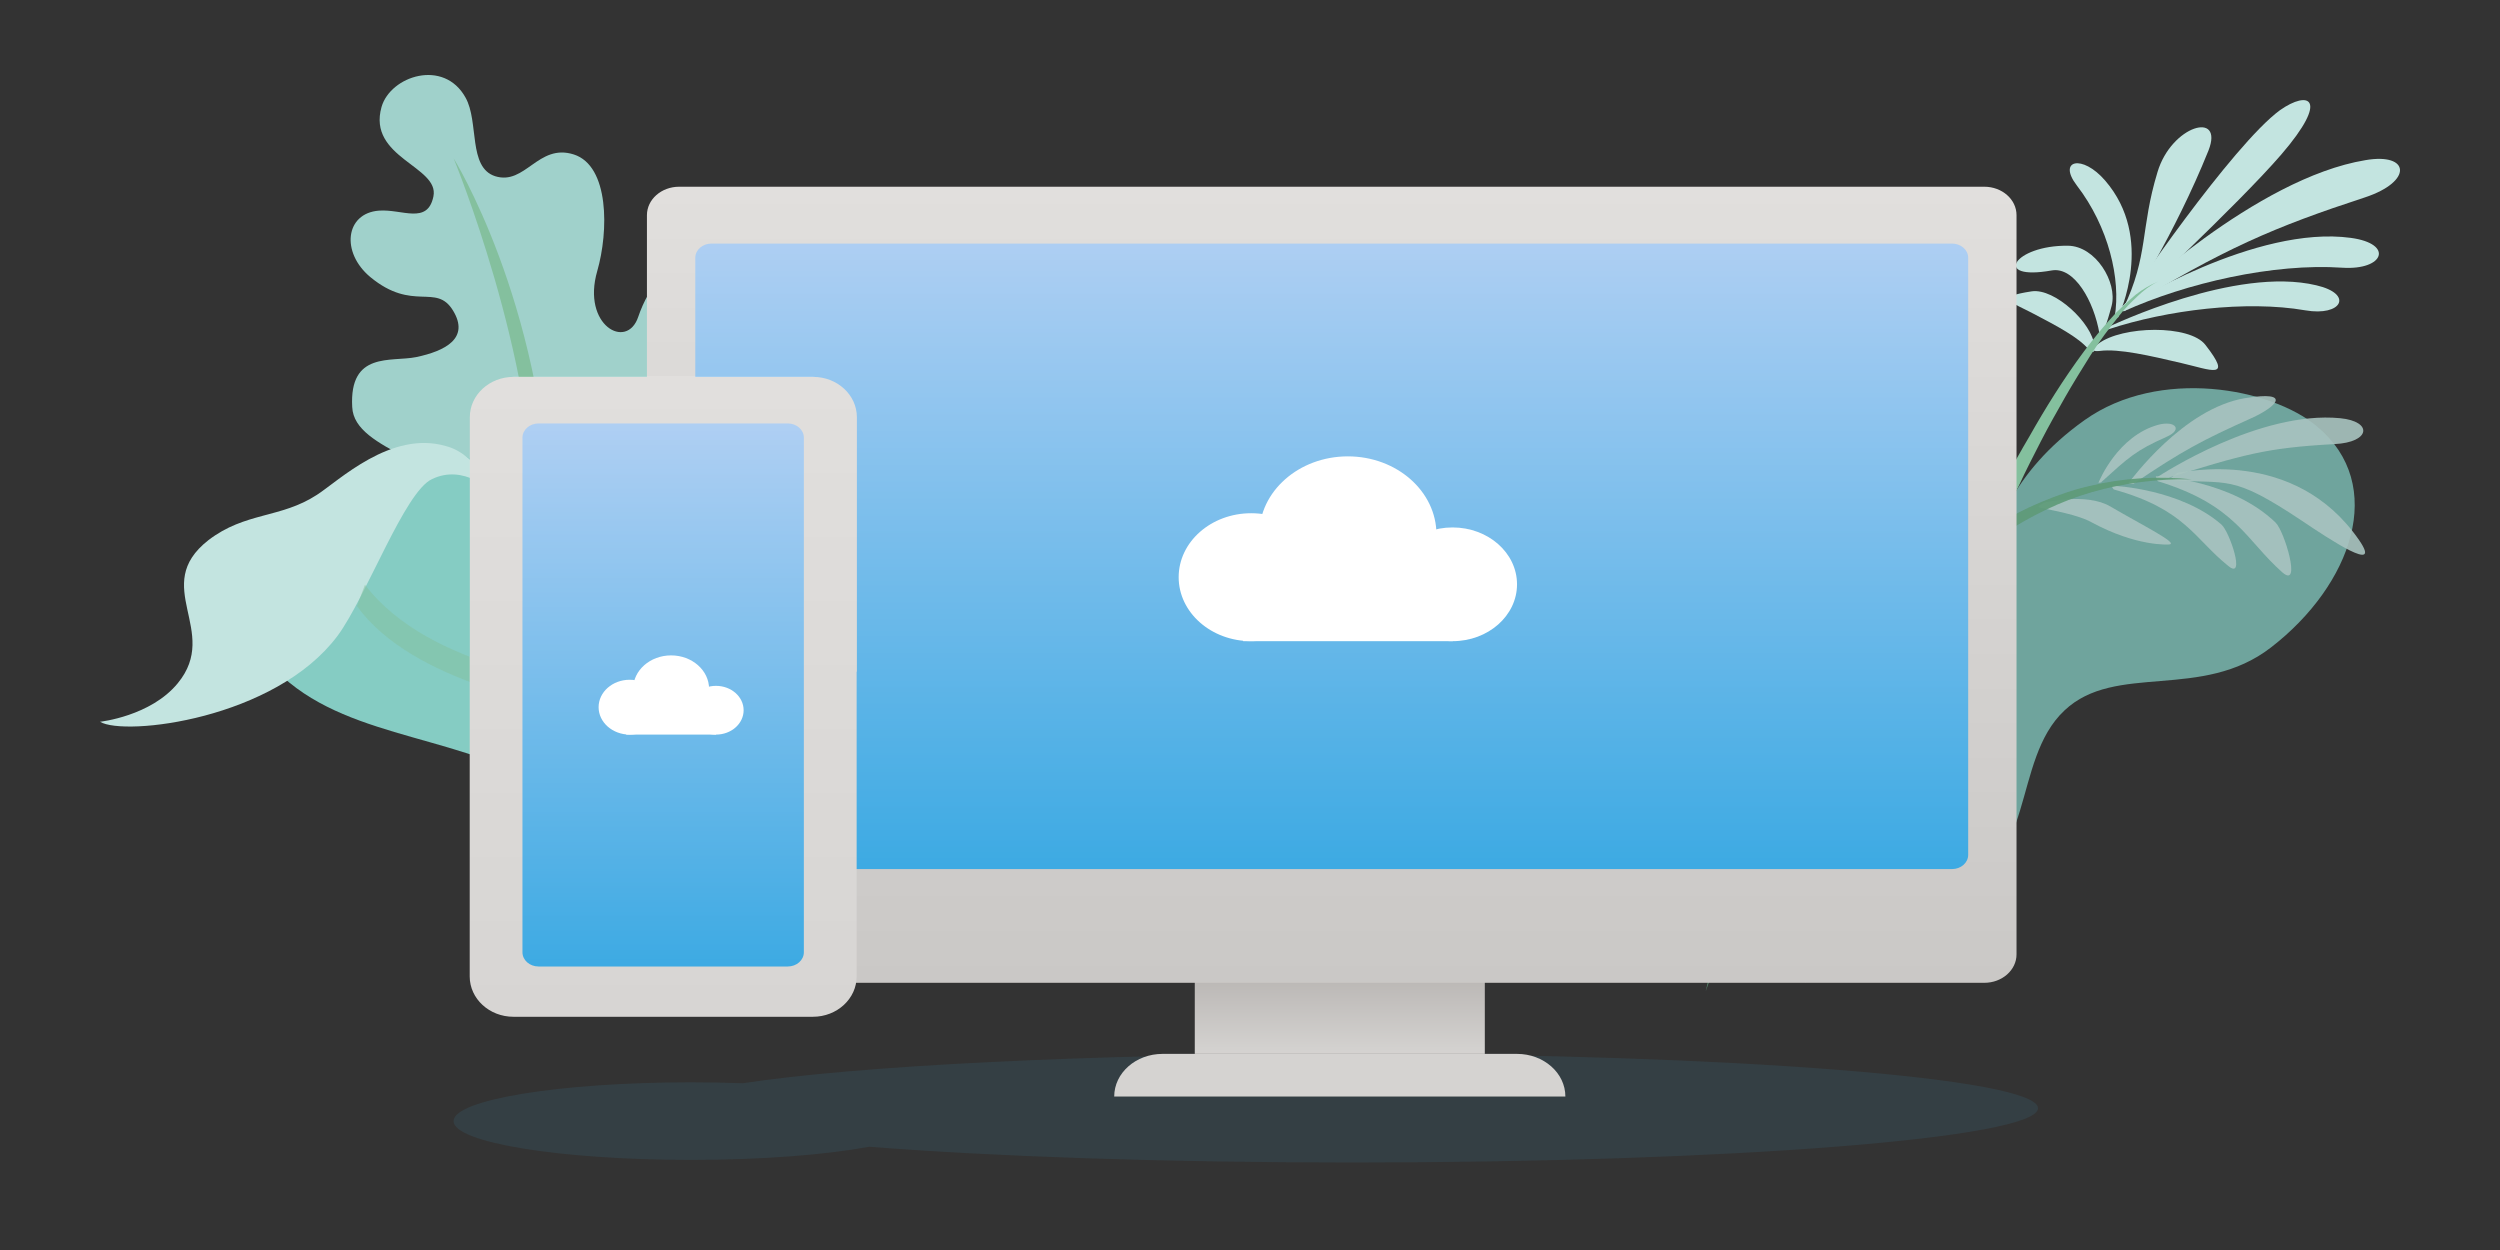 <svg width="200" height="100" viewBox="0 0 200 100" fill="none" xmlns="http://www.w3.org/2000/svg">
    <rect x="0" y="0" width="200" height="100" fill="#333333" stroke="none"/>
    <mask id="mask0" mask-type="alpha" maskUnits="userSpaceOnUse" x="0" y="0" width="200" height="100">
        <rect width="200" height="100" fill="white"/>
    </mask>
    <g mask="url(#mask0)">
        <g opacity="0.9">
            <g opacity="0.9">
            <path opacity="0.9" d="M185.341 34.094C191.023 38.806 188.118 46.814 181.698 51.781C176.156 56.092 169.242 52.977 165.16 56.834C160.87 60.856 163.02 69.278 155.978 71.515C148.935 73.751 132.413 66.152 127.038 74.217L127.743 76.623C127.743 76.623 138.155 70.103 139.235 66.147C140.315 62.191 141.442 53.401 148.382 52.859C155.322 52.317 158.323 47.58 158.914 45.169C159.507 42.714 160.79 37.852 166.772 33.605C172.753 29.359 181.678 31.045 185.341 34.094Z" fill="#85CCC3"/>
            <path opacity="0.9" d="M172.605 38.153C172.968 37.931 180.748 32.836 187.217 33.456C189.844 33.716 189.647 35.392 186.749 35.528C181.21 35.834 179.521 36.356 173.136 38.323C173.039 38.292 172.605 38.153 172.605 38.153Z" fill="#C3E4E0"/>
            <path opacity="0.9" d="M174.225 37.802C174.647 37.84 183.526 35.656 188.731 43.213C190.646 45.999 186.31 43.115 184.126 41.644C178.418 37.839 178.31 38.77 173.54 38.404C173.443 38.373 174.225 37.802 174.225 37.802Z" fill="#C3E4E0"/>
            <path opacity="0.9" d="M172.459 38.107C172.737 38.099 178.517 38.401 182.041 41.799C182.752 42.461 184.156 47.161 182.587 45.79C179.657 43.21 178.896 40.406 172.627 38.498C172.578 38.483 172.459 38.107 172.459 38.107Z" fill="#C3E4E0"/>
            <path opacity="0.9" d="M168.925 38.859C169.202 38.851 174.446 39.128 177.711 41.959C178.36 42.505 179.689 46.456 178.261 45.275C175.547 43.102 174.819 40.745 169.127 39.166C169.031 39.135 168.925 38.859 168.925 38.859Z" fill="#C3E4E0"/>
            <path opacity="0.9" d="M170.265 38.661C170.467 38.435 174.64 32.67 179.623 31.848C183.431 31.231 182.122 32.551 180.112 33.454C176.155 35.232 174.619 36.044 170.686 38.699C170.668 38.742 170.265 38.661 170.265 38.661Z" fill="#C3E4E0"/>
            <path opacity="0.9" d="M167.876 38.621C167.946 38.45 169.419 34.863 172.681 33.975C174.025 33.632 174.654 34.364 173.318 34.951C170.847 36.045 170.294 36.592 168.121 38.554C168.152 38.612 167.876 38.621 167.876 38.621Z" fill="#C3E4E0"/>
            <path opacity="0.9" d="M163.502 40.217C163.12 40.481 162.874 40.547 163.327 40.644C164.182 40.821 166.269 41.198 167.293 41.767C170.956 43.76 173.5 43.559 173.5 43.559C174.444 43.523 171.351 42.002 168.842 40.524C166.909 39.374 163.502 40.217 163.502 40.217Z" fill="#C3E4E0"/>
            <path opacity="0.9" d="M136.462 79.291C136.988 76.947 137.675 74.608 138.46 72.299C139.245 69.99 140.126 67.711 141.152 65.48C142.13 63.232 143.253 61.032 144.472 58.862C145.692 56.692 147.039 54.611 148.53 52.576C149.277 51.559 150.071 50.557 150.896 49.614C151.721 48.67 152.611 47.699 153.516 46.829C155.389 45.061 157.391 43.383 159.709 41.999C160.867 41.307 162.057 40.673 163.309 40.156C164.561 39.638 165.842 39.179 167.168 38.878C169.838 38.235 172.64 38.068 175.315 38.344C172.6 38.297 169.891 38.638 167.349 39.371C164.807 40.103 162.462 41.285 160.307 42.673C160.026 42.825 159.776 43.035 159.495 43.186C159.245 43.396 158.964 43.548 158.714 43.758L157.932 44.329L157.199 44.915C156.215 45.712 155.312 46.582 154.407 47.452C152.647 49.208 151.028 51.153 149.572 53.102C148.097 55.094 146.75 57.175 145.518 59.244C144.267 61.356 143.114 63.499 142.04 65.715C140.983 67.889 139.957 70.12 139.026 72.383C138.128 74.704 137.247 76.982 136.462 79.291Z" fill="#68B288"/>
            </g>
        </g>
        <path d="M67.821 66.116L85.695 63.936C83.54 60.145 85.759 66.032 83.51 61.644C80.199 55.157 76.663 57.209 75.065 56.675C69.877 54.916 80.049 48.932 78.439 45.683C73.778 36.157 67.412 42.406 64.007 41.767C52.048 39.577 57.868 24.274 56.589 22.849C53.91 19.811 51.874 22.937 51.058 25.348C50.151 28.053 46.527 26.022 47.777 21.694C48.7 18.5 48.752 13.265 45.901 12.356C43.05 11.447 42.023 14.855 39.609 14.096C37.432 13.389 38.331 9.752 37.248 7.817C35.514 4.664 31.236 6.077 30.523 8.556C29.37 12.629 35.168 13.3 34.674 15.711C34.206 17.998 32.167 16.706 30.307 16.852C27.631 17.057 27.249 20.184 29.625 22.165C33.051 24.99 34.884 22.618 36.242 24.844C37.601 27.07 35.602 28.084 33.291 28.568C31.288 28.975 27.936 28.086 28.177 32.557C28.332 36.186 36.086 36.74 38.454 41.6C39.543 43.859 35.825 44.983 36.465 47.013C38.188 52.154 47.899 52.129 51.158 55.055C52.605 56.379 50.421 61.423 51.472 64.619C53.389 69.817 67.821 66.116 67.821 66.116Z" fill="#A0D1CB"/>
        <path d="M17.308 43.184C21.453 67.724 46.394 50.066 54.589 78.561C51.801 65.241 48.221 49.881 38.919 37.942C33.735 31.193 23.825 44.922 17.308 43.184Z" fill="#85CCC3"/>
        <path d="M40.11 40.246C39.426 39.109 37.043 37.129 34.569 38.325C32.381 39.303 29.317 47.732 27.004 50.867C22.011 57.546 9.957 58.928 8 57.741C8 57.741 12.057 57.307 14.225 54.654C17.661 50.469 11.997 46.884 16.665 43.219C19.625 40.947 22.443 41.483 25.349 39.59C27.095 38.472 31.284 34.392 35.684 35.691C38.307 36.342 40.11 40.246 40.11 40.246Z" fill="#C3E4E0"/>
        <path d="M36.287 12.662C36.287 12.662 43.376 24.035 44.021 41.094C44.665 58.153 43.376 45.643 43.376 45.643C43.376 45.643 42.609 54.741 42.732 41.663C42.855 28.584 36.287 12.662 36.287 12.662Z" fill="#84C09E"/>
        <path d="M29.198 46.78C34.354 53.604 46.599 54.741 46.599 54.741L44.666 56.447C44.666 56.447 33.065 54.741 28.553 48.486L29.198 46.78Z" fill="#84C09E" fill-opacity="0.5"/>
        <path d="M169.938 24.499C170.077 24.012 178.607 11.592 182.395 8.817C184.68 7.209 186.415 7.817 182.504 12.36C179.056 16.36 169.999 24.785 170.203 24.584L169.938 24.499Z" fill="#C3E4E0"/>
        <path d="M169.739 24.542C170.164 24.093 180.461 14.258 189.237 12.812C192.797 12.197 193.051 14.51 189.218 15.783C181.991 18.149 177.912 19.874 169.946 24.768L169.739 24.542Z" fill="#C3E4E0"/>
        <path d="M169.734 24.701C170.154 24.411 180.492 17.99 188.066 19.03C191.54 19.503 190.726 21.634 187.386 21.417C181.886 21.04 174.913 22.637 169.889 24.91C169.836 24.893 169.734 24.701 169.734 24.701Z" fill="#C3E4E0"/>
        <path d="M168.58 26.192C169.014 26.012 178.836 21.287 185.303 22.823C188.325 23.524 187.34 25.335 184.42 24.826C179.703 24.009 173.363 24.799 168.701 26.337C168.609 26.414 168.58 26.192 168.58 26.192Z" fill="#C3E4E0"/>
        <path d="M169.443 25.405C169.559 25.124 172.406 19.071 168.412 14.445C166.579 12.318 164.579 12.794 166.146 14.837C168.694 18.15 169.679 22.345 169.178 25.32L169.443 25.405Z" fill="#C3E4E0"/>
        <path d="M167.86 27.504C169.782 26.045 175.172 25.961 176.429 27.586C178.634 30.418 176.924 29.605 174.507 29.044C172.037 28.467 169.513 27.873 167.987 28.075C166.855 28.192 167.86 27.504 167.86 27.504Z" fill="#C3E4E0"/>
        <path d="M167.551 27.67C167.389 25.865 164.396 23.047 162.545 23.306C159.4 23.788 160.928 24.17 162.706 25.111C164.538 26.069 166.318 27.01 167.077 27.944C167.667 28.558 167.551 27.67 167.551 27.67Z" fill="#C3E4E0"/>
        <path d="M168.935 24.447C169.403 22.577 167.648 19.676 165.429 19.658C161.118 19.608 159.332 22.492 164.135 21.636C165.951 21.313 167.515 24.099 167.956 26.685C168.107 27.637 168.935 24.447 168.935 24.447Z" fill="#C3E4E0"/>
        <path d="M170.034 24.85C170.294 24.508 173.992 18.728 176.679 12.04C177.937 8.828 173.715 10.029 172.601 13.765C171.213 18.317 171.9 20.451 169.86 24.688C169.821 24.782 170.034 24.85 170.034 24.85Z" fill="#C3E4E0"/>
        <path d="M144.446 78.642C145.902 73.633 147.624 68.709 149.418 63.755C150.315 61.278 151.3 58.882 152.25 56.422C153.254 53.98 154.238 51.584 155.295 49.158C156.352 46.732 157.442 44.37 158.605 41.978C159.769 39.586 160.965 37.258 162.341 34.934C163.663 32.593 165.073 30.334 166.696 28.142C167.497 27.069 168.353 26.014 169.313 24.992C169.81 24.514 170.308 24.035 170.858 23.573C171.389 23.158 172.028 22.778 172.68 22.508C172.008 22.825 171.477 23.239 170.98 23.718C170.482 24.197 169.984 24.676 169.594 25.188C168.739 26.244 167.937 27.316 167.241 28.423C166.547 29.529 165.832 30.683 165.191 31.806C164.529 32.976 163.887 34.1 163.279 35.287C162.671 36.475 162.081 37.615 161.527 38.82C160.919 40.007 160.384 41.165 159.828 42.369C158.738 44.731 157.628 47.14 156.571 49.566C155.514 51.992 154.476 54.37 153.42 56.796C152.363 59.222 151.379 61.618 150.376 64.061L144.446 78.642Z" fill="#84C09E"/>
        <path fill-rule="evenodd" clip-rule="evenodd" d="M108.173 93C138.476 93 163.042 91.055 163.042 88.656C163.042 86.257 138.476 84.311 108.173 84.311C86.957 84.311 68.554 85.265 59.423 86.66C58.09 86.612 56.703 86.586 55.28 86.586C44.791 86.586 36.287 87.975 36.287 89.689C36.287 91.403 44.791 92.792 55.28 92.792C60.957 92.792 66.052 92.385 69.533 91.74C79.45 92.519 93.102 93 108.173 93Z" fill="#3DAAE3" fill-opacity="0.1"/>
        <path d="M118.785 74.075H95.582V84.311H118.785V74.075Z" fill="url(#paint0_linear)"/>
        <path d="M89.137 87.723C89.137 85.839 90.868 84.311 93.004 84.311H121.363C123.499 84.311 125.23 85.839 125.23 87.723H89.137Z" fill="#D5D3D1"/>
        <path d="M158.744 14.938H54.333C52.91 14.938 51.755 15.956 51.755 17.212V76.35C51.755 77.606 52.91 78.625 54.333 78.625H158.744C160.168 78.625 161.322 77.606 161.322 76.35V17.212C161.322 15.956 160.168 14.938 158.744 14.938Z" fill="url(#paint1_linear)"/>
        <path d="M156.166 19.486H56.912C56.2 19.486 55.623 19.995 55.623 20.624V68.389C55.623 69.017 56.2 69.526 56.912 69.526H156.166C156.878 69.526 157.455 69.017 157.455 68.389V20.624C157.455 19.995 156.878 19.486 156.166 19.486Z" fill="url(#paint2_linear)"/>
        <path fill-rule="evenodd" clip-rule="evenodd" d="M65.055 30.151H41.083C39.154 30.151 37.586 31.597 37.586 33.376V52.494H37.577V78.117C37.577 79.896 39.144 81.342 41.073 81.342H65.035C66.964 81.342 68.532 79.896 68.532 78.117V53.736H68.551V33.376C68.551 31.597 66.984 30.151 65.055 30.151Z" fill="url(#paint3_linear)"/>
        <path d="M63.019 33.875H43.086C42.374 33.875 41.797 34.384 41.797 35.012V76.183C41.797 76.811 42.374 77.32 43.086 77.32H63.019C63.731 77.32 64.308 76.811 64.308 76.183V35.012C64.308 34.384 63.731 33.875 63.019 33.875Z" fill="url(#paint4_linear)"/>
        <path d="M107.828 49.019C111.743 49.019 114.918 46.218 114.918 42.764C114.918 39.309 111.743 36.509 107.828 36.509C103.912 36.509 100.738 39.309 100.738 42.764C100.738 46.218 103.912 49.019 107.828 49.019Z" fill="white"/>
        <path d="M100.094 51.293C103.298 51.293 105.895 49.002 105.895 46.175C105.895 43.349 103.298 41.058 100.094 41.058C96.891 41.058 94.293 43.349 94.293 46.175C94.293 49.002 96.891 51.293 100.094 51.293Z" fill="white"/>
        <path d="M116.206 51.294C119.054 51.294 121.362 49.257 121.362 46.745C121.362 44.232 119.054 42.195 116.206 42.195C113.359 42.195 111.05 44.232 111.05 46.745C111.05 49.257 113.359 51.294 116.206 51.294Z" fill="white"/>
        <path d="M116.207 47.882H99.449V51.294H116.207V47.882Z" fill="white"/>
        <path d="M53.689 57.793C55.367 57.793 56.727 56.592 56.727 55.112C56.727 53.631 55.367 52.431 53.689 52.431C52.011 52.431 50.65 53.631 50.65 55.112C50.65 56.592 52.011 57.793 53.689 57.793Z" fill="white"/>
        <path d="M50.374 58.768C51.747 58.768 52.86 57.786 52.86 56.574C52.86 55.363 51.747 54.381 50.374 54.381C49.001 54.381 47.888 55.363 47.888 56.574C47.888 57.786 49.001 58.768 50.374 58.768Z" fill="white"/>
        <path d="M57.28 58.768C58.501 58.768 59.49 57.895 59.49 56.818C59.49 55.741 58.501 54.868 57.28 54.868C56.06 54.868 55.07 55.741 55.07 56.818C55.07 57.895 56.06 58.768 57.28 58.768Z" fill="white"/>
        <path d="M57.28 57.305H50.099V58.767H57.28V57.305Z" fill="white"/>
    </g>
    <defs>
        <linearGradient id="paint0_linear" x1="107.184" y1="74.075" x2="107.184" y2="84.311" gradientUnits="userSpaceOnUse">
            <stop stop-color="#A8A4A1"/>
            <stop offset="1" stop-color="#D5D3D1"/>
        </linearGradient>
        <linearGradient id="paint1_linear" x1="106.539" y1="14.938" x2="106.539" y2="78.625" gradientUnits="userSpaceOnUse">
            <stop stop-color="#E1DFDD"/>
            <stop offset="1" stop-color="#CAC8C6"/>
        </linearGradient>
        <linearGradient id="paint2_linear" x1="106.54" y1="18.774" x2="106.54" y2="69.285" gradientUnits="userSpaceOnUse">
            <stop stop-color="#AFCFF3"/>
            <stop offset="1" stop-color="#3DAAE3"/>
        </linearGradient>
        <linearGradient id="paint3_linear" x1="53.064" y1="30.151" x2="53.064" y2="81.342" gradientUnits="userSpaceOnUse">
            <stop stop-color="white"/>
            <stop offset="0" stop-color="#E1DFDD"/>
            <stop offset="1" stop-color="#D7D5D3"/>
        </linearGradient>
        <linearGradient id="paint4_linear" x1="53.053" y1="33.875" x2="53.053" y2="77.32" gradientUnits="userSpaceOnUse">
            <stop stop-color="#AFCFF3"/>
            <stop offset="1" stop-color="#3DAAE3"/>
        </linearGradient>
    </defs>
</svg>
